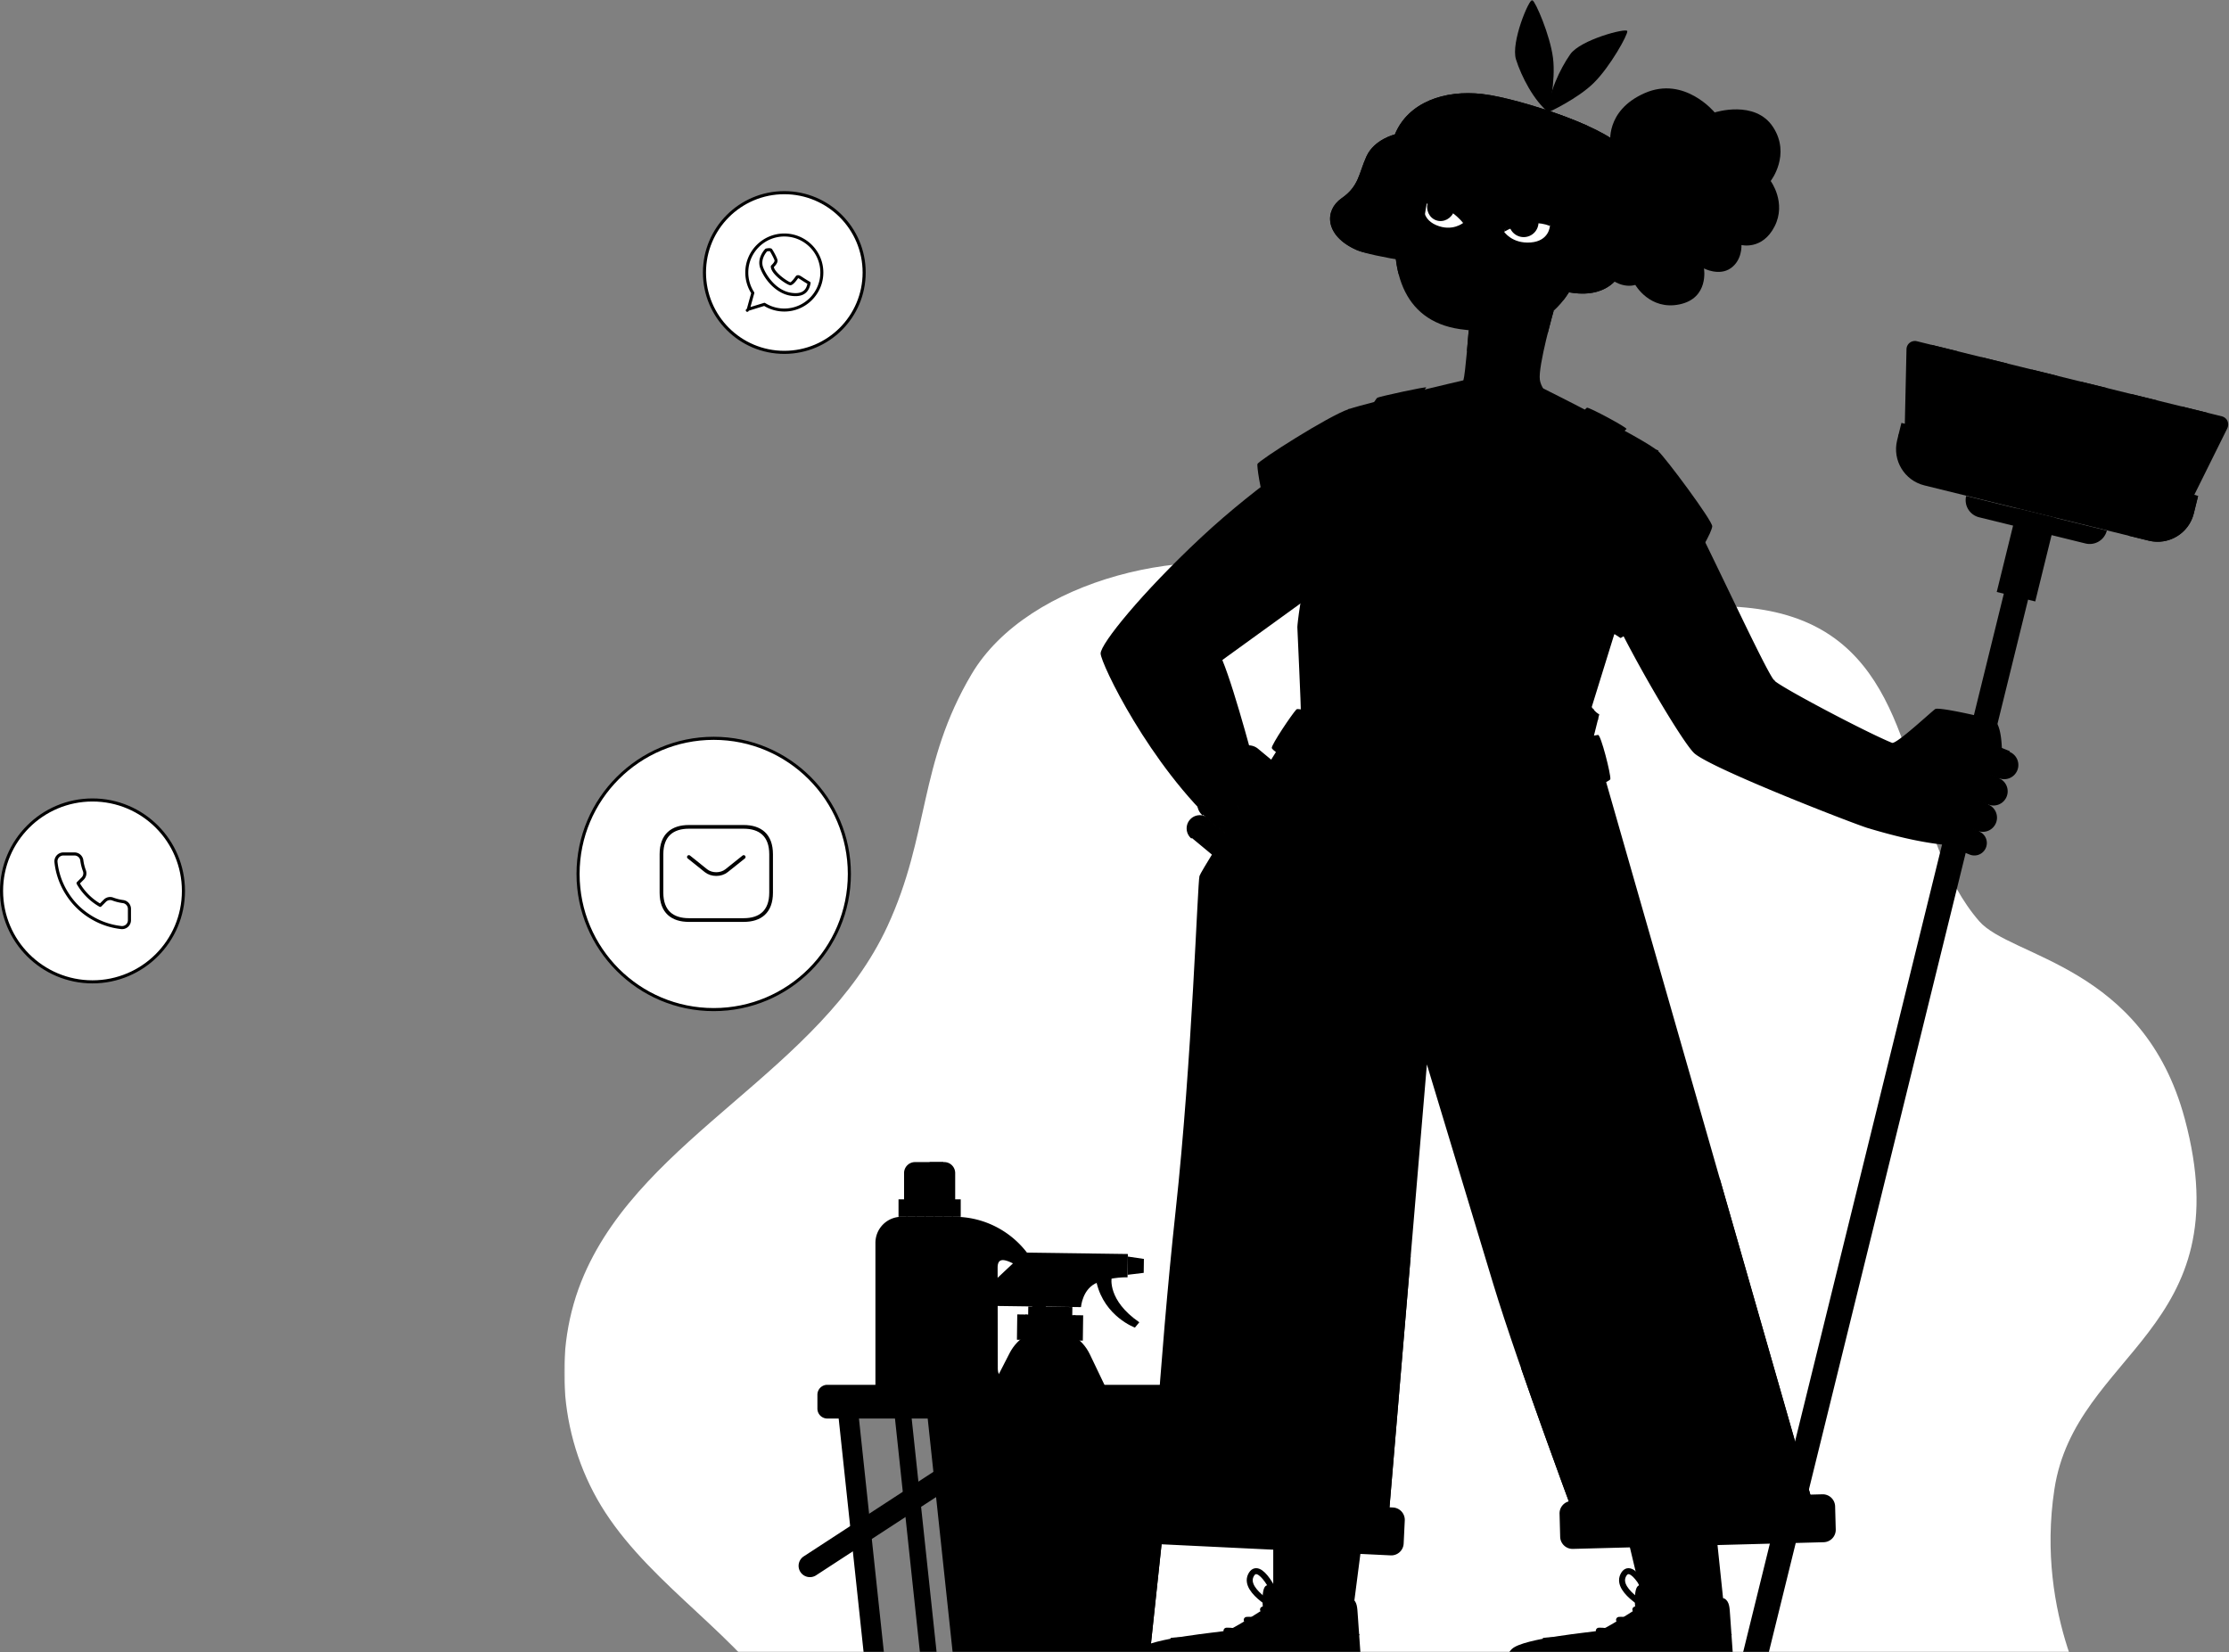 <svg xmlns="http://www.w3.org/2000/svg" width="723" height="536" fill="none" viewBox="0 0 723 536"><rect x="0" y="0" width="723" height="536" fill="#808080" stroke="none"/><circle cx="231.5" cy="283.5" r="44" fill="#fff" stroke="color(display-p3 .882 .929 .961)"/><path stroke="color(display-p3 .047 .22 .329)" stroke-linecap="round" stroke-linejoin="round" stroke-miterlimit="10" stroke-width="1.2" d="M241.226 298.449h-17.78c-5.333 0-8.889-2.667-8.889-8.89v-12.446c0-6.223 3.556-8.89 8.889-8.89h17.78c5.334 0 8.89 2.667 8.89 8.89v12.446c0 6.223-3.556 8.89-8.89 8.89z"/><path stroke="color(display-p3 .047 .22 .329)" stroke-linecap="round" stroke-linejoin="round" stroke-miterlimit="10" stroke-width="1.2" d="M241.225 278.002l-5.565 4.445c-1.831 1.458-4.836 1.458-6.667 0l-5.548-4.445"/><circle cx="254.4" cy="88.4" r="25.9" fill="#fff" stroke="color(display-p3 .882 .929 .961)"/><g fill="color(display-p3 .047 .22 .329)" clip-path="url(#a)"><path d="M254.4 75.743c-6.98 0-12.658 5.678-12.658 12.657 0 2.381.662 4.693 1.917 6.7-.5 1.752-1.403 5.065-1.413 5.099a.488.488 0 1 0 .613.593l5.017-1.543a12.63 12.63 0 0 0 6.524 1.809c6.979 0 12.657-5.678 12.657-12.658 0-6.98-5.678-12.657-12.657-12.657zm0 24.341c-2.2 0-4.343-.615-6.198-1.777a.485.485 0 0 0-.402-.053l-4.381 1.349c.322-1.175.9-3.276 1.236-4.445a.49.49 0 0 0-.059-.4 11.637 11.637 0 0 1-1.88-6.358c0-6.442 5.242-11.684 11.684-11.684 6.442 0 11.684 5.242 11.684 11.684 0 6.442-5.242 11.684-11.684 11.684z"/><path d="M262.669 91.382c-.899-.499-1.664-.999-2.223-1.364-.426-.279-.734-.48-.96-.593-.632-.315-1.11-.093-1.292.091a.505.505 0 0 0-.061.075c-.656.983-1.512 1.924-1.763 1.975-.289-.045-1.645-.816-2.993-1.938-1.376-1.147-2.241-2.244-2.368-2.992.882-.908 1.2-1.48 1.2-2.13 0-.67-1.563-3.47-1.846-3.752-.284-.284-.923-.328-1.9-.133a.491.491 0 0 0-.249.133c-.118.118-2.887 2.94-1.571 6.36 1.444 3.754 5.15 8.118 9.875 8.827.537.08 1.041.12 1.512.12 2.78 0 4.42-1.399 4.882-4.173a.484.484 0 0 0-.243-.506zm-6.006 3.596c-4.997-.75-8.144-5.7-9.111-8.213-.959-2.493.809-4.715 1.253-5.218.362-.06.742-.087.9-.062.332.461 1.48 2.63 1.531 3.02 0 .256-.084.612-1.075 1.604a.487.487 0 0 0-.143.344c0 2.549 5.377 6.085 6.329 6.085.828 0 1.908-1.392 2.523-2.299a.464.464 0 0 1 .181.057c.175.088.479.286.863.537.507.332 1.181.772 1.976 1.228-.361 1.738-1.371 3.496-5.227 2.917z"/></g><circle cx="30" cy="289" r="29.5" fill="#fff" stroke="color(display-p3 .882 .929 .961)"/><path stroke="color(display-p3 .047 .22 .329)" stroke-linecap="round" stroke-linejoin="round" d="M41.987 294.897v3.596a2.396 2.396 0 0 1-2.613 2.397 23.719 23.719 0 0 1-10.344-3.679 23.382 23.382 0 0 1-7.192-7.192 23.719 23.719 0 0 1-3.68-10.392 2.395 2.395 0 0 1 2.385-2.613h3.596a2.397 2.397 0 0 1 2.398 2.061 15.38 15.38 0 0 0 .839 3.368 2.4 2.4 0 0 1-.54 2.53l-1.522 1.522a19.182 19.182 0 0 0 7.192 7.192l1.522-1.523a2.403 2.403 0 0 1 2.53-.539c1.087.406 2.217.687 3.367.839a2.395 2.395 0 0 1 2.062 2.433z"/><mask id="b" width="540" height="536" x="183" y="0" maskUnits="userSpaceOnUse" style="mask-type:alpha"><path fill="color(display-p3 .851 .851 .851)" d="M183 0h540v536H183z"/></mask><g mask="url(#b)"><path fill="#fff" d="M666.367 483.11c6.788-44.599 60.728-51.501 42.291-120.152-13.407-49.917-56.387-52.258-66.71-64.164-22.235-25.643-18.628-71.103-46.806-91.699-16.692-12.2-39.79-11.605-61.011-8.662-21.158 2.935-42.845 13.457-63.068 8.217-26.611-5.161-27.967-12.489-50.095-20.053-33.338-11.396-87.432 1.069-105.824 32.091-17.226 29.057-13.579 52.118-27.292 81.769-21.69 46.898-78.811 67.889-98.409 113.106-10.662 24.601-7.901 54.305 6.873 77.029 15.815 24.324 43.956 40.538 58.359 64.18h424.857s-19.441-30.431-13.165-71.662z"/><path fill="color(display-p3 .176 .172 .439)" d="M306.263 376.965h-9.456a3.563 3.563 0 0 0-3.563 3.562v9.457h16.582v-9.457a3.562 3.562 0 0 0-3.563-3.562z"/><path fill="color(display-p3 .722 .772 .988)" d="M305.957 376.965h-4.424v13.019h4.424v-13.019z"/><path fill="color(display-p3 .392 .408 .694)" d="M311.623 389.051h-20.178v5.661h20.178v-5.661z"/><path stroke="color(display-p3 .722 .772 .988)" stroke-miterlimit="10" stroke-width=".32" d="M294.16 389.051v5.661m2.949-5.661v5.661m2.95-5.661v5.661m2.949-5.661v5.661m2.949-5.661v5.661m2.949-5.661v5.661"/><path fill="color(display-p3 0 .431 .718)" d="M309.559 394.712h-17.148a8.457 8.457 0 0 0-8.458 8.457v89.169a8.458 8.458 0 0 0 8.458 8.458h38.358a8.457 8.457 0 0 0 8.457-8.458v-67.959c0-16.385-13.283-29.667-29.667-29.667zm25.272 49.863c0 1.51-.933 2.013-2.131 2.013h-6.793c-2.32 0-2.264-1.888-2.264-3.272s-.056-29.075-.056-32.095c0-3.021 1.792-2.973 4.985-1.385 2.53 1.259 6.259 5.287 6.259 14.601v20.138z"/><path fill="color(display-p3 .875 .282 .663)" d="M330.769 500.796a8.457 8.457 0 0 0 8.457-8.458v-42.154c-2.13 22.776-18.912 43.419-40.222 50.612h31.765z"/><path fill="color(display-p3 .988 .784 .012)" d="M308.974 488.109h-9.257a8.274 8.274 0 0 1-8.274-8.274v-64.163a8.274 8.274 0 0 1 8.274-8.274h9.257a8.273 8.273 0 0 1 8.274 8.274v64.163a8.273 8.273 0 0 1-8.274 8.274z"/><path fill="color(display-p3 .176 .172 .439)" d="M310.963 422.918a6.126 6.126 0 1 0-11.928-2.804 6.126 6.126 0 0 0 11.928 2.804z"/><path stroke="color(display-p3 .169 .18 .435)" stroke-miterlimit="10" stroke-width="1.29" d="M296.148 435.575h16.399m-16.399 7.304h16.399m-16.399 7.305h16.399m-16.399 7.305h16.399"/><path fill="color(display-p3 .176 .172 .439)" d="M360.569 414.522s-1.409 7.277 8.976 14.405l-1.421 1.728s-9.815-3.55-12.421-14.513c0 0 1.536-3.021 4.866-1.62z"/><path fill="color(display-p3 .722 .772 .988)" d="M353.523 439.361l18.818 39.315c4.662 9.74-2.531 20.987-13.329 20.84l-38.699-.527c-10.797-.147-17.682-11.586-12.756-21.196l19.881-38.788c5.494-10.718 20.886-10.509 26.085.356z"/><path fill="color(display-p3 .392 .408 .694)" d="M316.891 494.268c-.018 1.317 10.192 2.524 22.803 2.695 12.612.172 22.851-.756 22.869-2.073.018-1.317-10.192-2.524-22.804-2.695-12.612-.172-22.851.756-22.868 2.073z"/><path fill="color(display-p3 .996 .412 .772)" d="M365.632 477.668c3.695 7.72-2.006 16.633-10.563 16.517l-30.669-.418c-8.557-.117-14.013-9.182-10.11-16.798l8.855-17.275 34.106.464 8.381 17.51z"/><path fill="color(display-p3 .988 .784 .012)" d="M365.837 406.785l-.103 7.563s-4.767-.229-9.726 1.677c-4.96 1.906-5.372 7.985-5.372 7.985l-28.775-.392-3.728-3.998 14.16-13.293 33.544.458z"/><path fill="color(display-p3 .176 .172 .439)" d="M370.976 412.898l-5.23.629.081-5.92 5.211.77-.062 4.521zm-37.49 14.353l14.305.194.047-3.453-14.305-.194-.047 3.453z"/><path stroke="color(display-p3 .176 .172 .439)" stroke-linecap="round" stroke-linejoin="round" stroke-miterlimit="10" stroke-width="1.29" d="M340.614 429.465l-.647 47.486"/><path fill="color(display-p3 .392 .408 .694)" d="M329.851 434.598l21.376.291.111-8.221-21.375-.291-.112 8.221z"/><path stroke="color(display-p3 .722 .772 .988)" stroke-miterlimit="10" stroke-width=".32" d="M348.464 426.613l-.112 8.221m-3.014-8.265l-.111 8.222m-3.012-8.264l-.111 8.221m-3.012-8.264l-.112 8.222m-3.013-8.264l-.112 8.221m-3.013-8.263l-.112 8.221"/><path fill="color(display-p3 .176 .172 .439)" d="M307.557 477.793l11.13-21.715c3.686 11.722 14.386 30.207 45.357 42.625a14.607 14.607 0 0 1-5.032.813l-38.698-.527c-10.798-.147-17.683-11.586-12.757-21.196z" opacity=".3"/><path fill="color(display-p3 .988 .784 .012)" d="M367.887 554.977h-82.501c-1.846 0-3.399-1.496-3.611-3.478l-10.244-96.053h110.086l-10.258 96.187c-.203 1.905-1.697 3.344-3.472 3.344z"/><path stroke="#fff" stroke-miterlimit="10" stroke-width="11.62" d="M283.951 455.445l10.615 99.532" opacity=".5"/><path stroke="#fff" stroke-miterlimit="10" stroke-width="5.17" d="M297.809 455.445l10.614 99.532" opacity=".5"/><path fill="color(display-p3 .953 .561 .176)" d="M378.341 486.167c-31.658 52.982-97.575 55.858-97.575 55.858l1.01 9.473c.212 1.983 1.765 3.479 3.611 3.479h82.501c1.776 0 3.269-1.439 3.472-3.345l6.981-65.465z" opacity=".3"/><path fill="color(display-p3 .953 .561 .176)" d="M384.799 460.156H268.351a3.215 3.215 0 0 1-3.216-3.216v-4.509a3.216 3.216 0 0 1 3.216-3.216h116.448a3.216 3.216 0 0 1 3.216 3.216v4.509a3.216 3.216 0 0 1-3.216 3.216z"/><path fill="color(display-p3 .176 .172 .439)" d="M336.463 467.686c.882-5.468-2.835-10.617-8.303-11.499-5.468-.883-10.616 2.834-11.499 8.302-.883 5.468 2.834 10.616 8.302 11.499 5.468.883 10.617-2.834 11.5-8.302z"/><path fill="color(display-p3 .176 .172 .439)" d="M326.243 470.889l-61.535 40.119a3.667 3.667 0 1 1-4.006-6.144l61.535-40.119a3.668 3.668 0 0 1 4.006 6.144z"/><path fill="color(display-p3 .392 .408 .694)" d="M332.267 467.103a5.775 5.775 0 1 0-11.365-2.064 5.775 5.775 0 0 0 11.365 2.064z"/><path fill="color(display-p3 1 .714 .522)" d="M429.34 143.524s-20.533 12.855-39.803 30.862C370.267 192.392 357 208.818 357 211.977c0 3.16 15.91 36.333 38.439 56.666l12.401-16.863s-7.033-27.206-11.366-37.683l44.317-32.059-11.451-38.514z"/><path stroke="color(display-p3 .176 .172 .439)" stroke-miterlimit="10" stroke-width=".48" d="M363.949 210.397s19.561-9.344 32.525 3.7"/><path fill="color(display-p3 1 .714 .522)" d="M518.347 187.021c1.755 10.352 26.926 53.767 31.348 57.445 6.274 5.218 52.022 22.931 56.23 24.176 6.363 1.885 16.742 4.816 26.679 5.567 1.963.149 16.223-29.217 16.223-29.217a4.02 4.02 0 0 0 .507-2.089c-.084-2.577-.527-8.682-2.848-9.389-2.951-.9-17.502-4.24-18.766-3.509-.9.521-12.634 11.529-14.028 10.959-8.464-3.455-35.416-17.693-38.095-20.124-3.133-2.843-31.273-65.658-35.696-69.482-4.423-3.824-25.465 12.589-21.554 35.663z"/><path stroke="color(display-p3 .176 .172 .439)" stroke-miterlimit="10" stroke-width=".48" d="M575.598 220.841s-10.424-.562-21.797 17.558m69.181 7.695s5.272 8.571 3.584 21.028"/><path fill="color(display-p3 .722 .772 .988)" d="M474.671 123.368s-30.484 7.108-37.118 9.319c-6.634 2.211-29.379 16.743-29.694 17.848-.316 1.106 3.159 28.115 16.9 38.381l-1.105 42.015 89.556 8.371 10.424-33.643 2.002 1.306c.79-.158 11.664-8.153 15.767-13.586 10.271-13.598 13.82-20.889 13.979-22.626.157-1.738-15.27-22.464-17.532-24.403-4.976-4.265-37.331-20.364-37.331-20.364l-25.848-2.618z"/><path stroke="color(display-p3 .176 .172 .439)" stroke-miterlimit="10" stroke-width=".48" d="M523.635 205.659s-2.928-3.633-8.456-11.056c-5.528-7.424.085-27.641 8.14-38.065 8.056-10.425 11.531-11.373 14.532-10.188m-100.297-13.663s.947 19.901-12.794 56.229"/><path fill="color(display-p3 1 .714 .522)" d="M476.395 107.133s-1.092 14.182-1.724 16.235c-.631 2.053-10.74 9.003-11.846 14.215-1.106 5.212 2.012 13.267 10.009 13.583 7.997.316 23.95-6.476 28.372-14.057 4.423-7.582-1.105-9.477-1.737-13.9-.632-4.422 4.488-22.416 4.488-22.416l-27.562 6.34z"/><path fill="color(display-p3 0 .431 .718)" d="M475.842 113.705c1.102 1.938 2.955 3.73 6.003 3.346 4.488-.567 14.741-5.935 20.171-8.92 1.016-4.08 1.942-7.337 1.942-7.337l-27.562 6.34s-.238 3.076-.554 6.571z"/><path fill="color(display-p3 1 .831 0)" d="M432.974 158.117s-5.371 13.899-8.214 24.008-3.949 20.375-3.949 21.323c0 .948 1.264 26.693 1.106 27.483-.158.789-32.221 51.017-32.853 53.228-.632 2.211-2.37 59.389-7.74 108.668-5.369 49.279-8.371 104.877-8.371 104.877l76.605 4.739 13.267-157.158s13.268 43.909 21.481 71.076c8.213 27.167 29.142 83.081 29.142 83.081l77.394-1.896-73.998-258.244 1.895-7.582s-5.371-2.053-7.266-18.164c-1.895-16.111 4.265-43.12 4.265-43.12s-36.486-11.214-82.764-12.319z"/><path fill="color(display-p3 0 .431 .718)" d="M435.5 161.394s1.895-10.898 4.265-18.124c2.369-7.226 6.397-13.899 6.989-14.255.592-.355 16.193-3.79 15.856-3.316-.338.473-7.208 9.161-11.355 35.696H435.5v-.001zm59.809 5.934s4.887-13.422 8.649-20.031c3.762-6.609 10.142-14.815 10.793-15.045.651-.231 13.243 6.518 12.819 6.915-.425.397-7.47 6.125-16.823 31.301l-15.438-3.14z"/><path fill="color(display-p3 .988 .784 .012)" d="M441.897 170.468a2.915 2.915 0 1 0 0-5.83 2.915 2.915 0 0 0 0 5.83zm59.633 8.412a2.914 2.914 0 0 0 2.914-2.915 2.914 2.914 0 1 0-5.829 0 2.915 2.915 0 0 0 2.915 2.915z"/><path fill="color(display-p3 0 .431 .718)" d="M463.999 220.658a3.704 3.704 0 0 1-3.179-.423s-18.03-11.739-17.842-13.122l3.532-26.045a2.528 2.528 0 0 1 2.844-2.165l36.468 4.945a2.528 2.528 0 0 1 2.165 2.844l-3.532 26.045c-.188 1.383-20.456 7.921-20.456 7.921z"/><path stroke="color(display-p3 .722 .772 .988)" stroke-dasharray="5.18 2.59" stroke-miterlimit="10" stroke-width=".48" d="M464.13 217.874a3.17 3.17 0 0 1-2.726-.363s-15.466-10.069-15.305-11.256l3.03-22.342a2.167 2.167 0 0 1 2.439-1.856l31.283 4.242a2.168 2.168 0 0 1 1.856 2.44l-3.03 22.341c-.16 1.186-17.547 6.794-17.547 6.794z"/><path stroke="color(display-p3 .722 .772 .988)" stroke-miterlimit="10" stroke-width=".48" d="M432.195 160.169s40.03.751 82.985 12.881m-1.4-3.182s-4.882 17.041-5.577 34.848c-.724 18.562 5.175 27.757 10.146 28.565m-55.523 112.004l-4.343-17.928s-21.323-13.267-28.194-19.901c-6.871-6.633-12.32-18.48-12.32-18.48m-1.422 11.847s17.163 15.636 29.549 21.085"/><path stroke="color(display-p3 .722 .772 .988)" stroke-miterlimit="10" stroke-width=".48" d="M452.797 249.154s-5.212 59.25-4.502 63.278c.711 4.028 2.218 9.815 2.218 9.815"/><path stroke="color(display-p3 .722 .772 .988)" stroke-miterlimit="10" stroke-width=".48" d="M442.976 246.094s-4.695 37.372-3.985 40.452c.711 3.08 9.707 14.277 9.707 14.277m68.064-70.817s-.396.981-.922 2.41"/><path stroke="color(display-p3 .722 .772 .988)" stroke-dasharray="5.13 2.57" stroke-miterlimit="10" stroke-width=".48" d="M514.983 234.836c-.923 2.728-1.84 5.896-1.737 7.467.188 2.858 58.707 220.453 67.126 251.744"/><path stroke="color(display-p3 .722 .772 .988)" stroke-miterlimit="10" stroke-width=".48" d="M580.705 495.286l.671 2.493M459.51 331.603l-.287 2.567"/><path stroke="color(display-p3 .722 .772 .988)" stroke-dasharray="5.19 2.6" stroke-miterlimit="10" stroke-width=".48" d="M458.932 336.751L440.83 498.019"/><path stroke="color(display-p3 .722 .772 .988)" stroke-miterlimit="10" stroke-width=".48" d="M440.685 499.309l-.289 2.567"/><path fill="color(display-p3 1 .714 .522)" d="M438.698 523.884l4.027-31.154h-29.733v30.562l25.706.592zm120.768 0l-3.258-31.154h-29.733l7.285 30.562 25.706.592z"/><path fill="color(display-p3 1 .553 .412)" d="M513.447 499.442l77.394-1.896-33.062-115.383-64.402 61.691c9.158 26.434 20.07 55.588 20.07 55.588zm-138.016-39.966c-1.619 22.328-2.478 38.229-2.478 38.229l76.605 4.738 8.026-95.077-82.153 52.11z" opacity=".3"/><path fill="color(display-p3 0 .431 .718)" d="M522.372 46.764s-1.895-10.812 11.057-16.542c12.951-5.73 22.744 6.255 22.744 6.255s13.11-4.244 18.954 4.758c5.844 9.004-.79 17.476-.79 17.476s5.212 7.008 1.263 14.747-10.74 6.023-10.74 6.023.316 4.868-3.475 7.52c-3.791 2.651-8.687.072-8.687.072s1.737 9.614-7.897 11.655c-9.635 2.041-14.373-6.318-14.373-6.318s-5.738 2.15-11.373-5.37c-5.634-7.52.632-14.531.632-14.531s-3.585-7.056-3.585-15.136c-.001-8.398 6.27-10.61 6.27-10.61z"/><path fill="color(display-p3 0 .431 .718)" d="M526.562 48.975c-1.851-6.543-33.412-17.059-45.732-18.48-12.32-1.422-24.087 2.684-28.391 13.11 0 0-6.673 1.579-9.2 7.107-2.527 5.528-2.369 9.634-8.056 13.583-5.685 3.949-5.528 12.162 4.739 16.743 10.266 4.58 78.212 11.372 78.212 11.372s13.167-26.693 8.428-43.435z"/><path fill="color(display-p3 1 .714 .522)" d="M489.281 39.972c-24.64-3.79-33.169 10.425-36.012 28.43-2.843 18.007 1.073 35.624 20.375 38.382 19.901 2.843 32.933-1.658 39.566-21.323 6.634-19.665 3.105-41.33-23.929-45.489z"/><path fill="color(display-p3 1 .553 .412)" d="M514.982 79.034a13.33 13.33 0 0 0-5.221-2.129c-6.468-1.155-12.521 2.447-13.521 8.044-.999 5.598 3.434 11.071 9.901 12.226.342.061.681.102 1.02.137 2.406-3.116 4.422-7.024 6.05-11.851a58.871 58.871 0 0 0 1.771-6.427z"/><path stroke="color(display-p3 .176 .172 .439)" stroke-miterlimit="10" stroke-width=".48" d="M480.831 66.507s-.316 6.792-2.527 9.95c-2.211 3.16-5.844 2.685-6.318 4.265-.473 1.58 5.371 6.318 5.371 6.318m-5.398 6.16s12.663 5.686 19.771-4.265"/><path fill="color(display-p3 1 .553 .412)" d="M458.058 68.777a13.42 13.42 0 0 0-4.846.014c-1.077 7.062-1.103 14.044.44 20.08.26.062.519.128.786.176 6.468 1.155 12.521-2.447 13.521-8.043 1-5.598-3.433-11.072-9.901-12.227z"/><path fill="#fff" d="M487.885 75.194s1.843-6.95 7.917-6.969c6.456-.018 6.929 5.053 6.929 5.053s-.185 4.898-6.212 5.372c-6.028.474-8.634-3.457-8.634-3.457z"/><mask id="c" width="16" height="11" x="487" y="68" maskUnits="userSpaceOnUse" style="mask-type:luminance"><path fill="#fff" d="M487.885 75.194s1.843-6.95 7.917-6.969c6.456-.018 6.929 5.053 6.929 5.053s-.185 4.898-6.212 5.372c-6.028.474-8.634-3.457-8.634-3.457z"/></mask><g mask="url(#c)"><path fill="color(display-p3 .176 .172 .439)" d="M494.164 76.914a4.797 4.797 0 1 0 0-9.593 4.797 4.797 0 0 0 0 9.593z"/></g><path fill="color(display-p3 .949 .957 1)" d="M495.802 68.226c-6.075.018-7.917 6.968-7.917 6.968s7.581-4.76 14.847-1.916c0 0-.474-5.072-6.93-5.052z"/><path fill="color(display-p3 .176 .172 .439)" d="M487.885 75.194c.107-.873.385-1.717.73-2.535.359-.813.812-1.6 1.404-2.296 1.127-1.427 2.879-2.467 4.752-2.707.946-.083 1.851-.076 2.761.096.904.153 1.81.469 2.598.974 1.614.976 2.623 2.798 2.602 4.552-.527-1.665-1.664-3-3.097-3.674-.72-.328-1.483-.576-2.292-.643a9.434 9.434 0 0 0-2.404-.025c-.2.002-.386.072-.579.104-.19.049-.391.062-.572.138-.367.137-.742.257-1.086.456-.718.335-1.348.848-1.942 1.408a11.361 11.361 0 0 0-1.591 1.92 16.67 16.67 0 0 0-1.284 2.231z"/><path fill="#fff" d="M474.579 72.321s.584-7.137-4.807-8.974c-5.728-1.953-7.77 2.71-7.77 2.71s-1.401 4.697 3.802 6.952c5.204 2.256 8.775-.688 8.775-.688z"/><mask id="d" width="14" height="12" x="461" y="62" maskUnits="userSpaceOnUse" style="mask-type:luminance"><path fill="#fff" d="M474.579 72.321s.584-7.137-4.807-8.974c-5.728-1.953-7.77 2.71-7.77 2.71s-1.401 4.697 3.802 6.952c5.204 2.256 8.775-.688 8.775-.688z"/></mask><g mask="url(#d)"><path fill="color(display-p3 .176 .172 .439)" d="M463.167 65.504c-.847 2.51.375 5.189 2.728 5.982 2.354.794 4.948-.597 5.795-3.108.847-2.51-.375-5.189-2.728-5.982-2.354-.794-4.948.597-5.795 3.108z"/></g><path fill="color(display-p3 .949 .957 1)" d="M469.773 63.346c5.391 1.838 4.806 8.975 4.806 8.975s-5.214-6.781-12.577-6.263c0 0 2.043-4.664 7.771-2.712z"/><path fill="color(display-p3 .176 .172 .439)" d="M474.579 72.321c-.195-1.668-.551-3.288-1.217-4.724-.155-.365-.369-.692-.554-1.032-.23-.308-.422-.646-.7-.906-.482-.588-1.11-1.012-1.764-1.368-.667-.314-1.423-.588-2.181-.71-.755-.176-1.523-.173-2.271-.06-1.497.239-2.904 1.172-3.89 2.536.496-1.614 1.892-3.03 3.66-3.518.872-.266 1.809-.292 2.692-.167.894.11 1.728.39 2.575.768 1.642.847 2.862 2.41 3.367 4.09a9.91 9.91 0 0 1 .283 5.091z"/><path fill="color(display-p3 0 .431 .718)" d="M491.729 57.504c4.809-1.69 10.5 2.558 10.582 7.581-4.021-2.228-7.056-4.648-10.582-7.581z"/><path fill="color(display-p3 0 .431 .718)" d="M526.563 48.975c-1.852-6.543-33.412-17.059-45.732-18.48-12.32-1.422-24.088 2.684-28.392 13.11 0 0-6.673 1.579-9.2 7.107-2.527 5.528-2.369 9.634-8.055 13.583-5.687 3.949-5.528 12.162 4.738 16.743.487.217 1.105.44 1.839.666 8.044 1.867 14.114.598 18.063-4.93 3.949-5.529.632-12.794 7.739-19.27 7.108-6.476 13.734-1.695 20.376-1.58 9.081.158 13.583-8.055 13.583-8.055s-.434 23.42 13.367 31.611c2.646 1.571 5.131 2.464 7.422 2.89 3.38-9.3 7.139-23.195 4.252-33.395z"/><path fill="color(display-p3 0 .431 .718)" d="M464.246 59.142c2.213-4.176 8.858-5.496 12.148-1.896-4.205 1.123-7.772 1.977-12.148 1.895z"/><path fill="color(display-p3 1 .714 .522)" d="M514.889 79.48s3.683-6.351 9.536-3.496c6.003 2.927 3.768 22.319-15.525 18.833l5.989-15.336z"/><path fill="color(display-p3 0 .431 .718)" d="M527.213 84.286c-4.218-7.811-12.324-4.805-12.324-4.805L508.9 94.818c11.968 2.162 17.367-4.48 18.313-10.532z"/><path fill="color(display-p3 1 .831 0)" d="M514.982 40.833c-.001-.001 0-.001 0 0-4.39-1.984-9.56-3.914-14.677-5.566.009.005 25.896 13.125 14.585 44.214-.001 0 15.131-19.782.092-38.648z"/><path fill="color(display-p3 1 .553 .412)" d="M502.312 36.477s2.37-10.247 1.422-17.67c-.948-7.423-5.686-18.322-6.713-18.795-1.027-.474-7.029 13.741-5.291 19.27 1.737 5.527 5.802 13.397 10.582 17.195z"/><path fill="color(display-p3 1 .553 .412)" d="M502.123 36.477s9.571-4.36 14.883-9.63c5.312-5.272 11.072-15.667 10.823-16.77-.249-1.103-15.18 2.79-18.508 7.535-3.328 4.744-7.095 12.76-7.198 18.865z"/><path fill="color(display-p3 1 .714 .522)" d="M400.131 277.797a4.05 4.05 0 0 1-5.701.531l-7.824-6.492a4.048 4.048 0 1 1 5.17-6.231l7.824 6.491a4.05 4.05 0 0 1 .531 5.701z"/><path fill="color(display-p3 1 .714 .522)" d="M405.657 271.136a4.608 4.608 0 0 1-6.488.603l-8.904-7.387a4.608 4.608 0 1 1 5.884-7.091l8.904 7.387a4.608 4.608 0 0 1 .604 6.488z"/><path fill="color(display-p3 1 .714 .522)" d="M411.542 264.044a4.607 4.607 0 0 1-6.488.604l-8.904-7.387a4.608 4.608 0 0 1 5.884-7.092l8.904 7.388a4.607 4.607 0 0 1 .604 6.487z"/><path fill="color(display-p3 1 .714 .522)" d="M417.424 256.953a4.607 4.607 0 0 1-6.487.604l-8.904-7.388a4.607 4.607 0 1 1 5.884-7.091l8.904 7.387a4.609 4.609 0 0 1 .603 6.488z"/><path stroke="color(display-p3 .176 .172 .439)" stroke-miterlimit="10" stroke-width=".48" d="M386.076 266.135a4.05 4.05 0 0 1 5.701-.531l7.824 6.492m-12.995-.26a4.05 4.05 0 0 1-.531-5.701m3.587-8.271a4.608 4.608 0 0 1 6.488-.603l8.904 7.387m-14.789-.296a4.608 4.608 0 0 1-.604-6.488m5.884-7.091a4.608 4.608 0 0 1 6.488-.604l8.904 7.388m-14.787-.296a4.608 4.608 0 0 1-.604-6.488m5.882-7.091a4.606 4.606 0 0 1 6.487-.604l8.904 7.387m-14.786-.296a4.606 4.606 0 0 1-.604-6.487"/><path fill="color(display-p3 .392 .408 .694)" d="M451.074 504.543l-81.264-3.934a4.029 4.029 0 0 1-3.829-4.218l.363-7.487a4.027 4.027 0 0 1 4.217-3.828l81.265 3.935a4.027 4.027 0 0 1 3.827 4.218l-.362 7.486a4.026 4.026 0 0 1-4.217 3.828zm140.448-4.266l-81.33 2.165a4.029 4.029 0 0 1-4.134-3.919l-.199-7.492a4.028 4.028 0 0 1 3.919-4.134l81.331-2.164a4.028 4.028 0 0 1 4.133 3.919l.2 7.492a4.028 4.028 0 0 1-3.92 4.133z"/><path fill="color(display-p3 .996 .722 .337)" d="M420.495 230.141c1.124-1.173 14.006 5.561 48.926 8.945 30.758 2.98 46.458-.351 48.926-.687.904-.124 4.221 12.908 3.984 14.329-.237 1.421-21.323 9.832-60.77 4.383-39.448-5.449-48.806-13.505-49.043-14.452-.237-.948 6.582-11.064 7.977-12.518z"/><path fill="color(display-p3 0 .431 .718)" d="M426.314 251.364l-2.424-.632a2.666 2.666 0 0 1-1.907-3.252l4.006-15.363a2.667 2.667 0 0 1 3.252-1.907l2.424.632a2.667 2.667 0 0 1 1.907 3.252l-4.006 15.363a2.666 2.666 0 0 1-3.252 1.907zm74.292 8.293l-2.499.158a2.665 2.665 0 0 1-2.828-2.493l-1-15.845a2.665 2.665 0 0 1 2.492-2.828l2.5-.157a2.665 2.665 0 0 1 2.828 2.492l1 15.846a2.665 2.665 0 0 1-2.493 2.827z"/><path fill="color(display-p3 .722 .772 .988)" d="M440.398 523.766s1.738 23.692 1.5 24.403c-.237.71-74.867 0-74.867 0s-1.185-9.714 2.606-13.268c3.791-3.553 26.061-5.449 28.194-5.923 2.132-.474 11.846-6.87 11.846-6.87s-.794-7.108 1.143-7.819c1.937-.71 15.915-1.185 16.863 0 .948 1.185 1.421 7.582 3.08 7.819 1.658.236 6.16-4.502 7.818-3.554 1.659.947 1.663 3.085 1.817 5.212z"/><path stroke="color(display-p3 .392 .408 .694)" stroke-miterlimit="10" stroke-width=".48" d="M440.854 530.153s-9.026 6.091-12.461 18.332m-48.7-16.901s9.49-1.776 15.295 4.147 4.738 12.681 4.738 12.681"/><path stroke="color(display-p3 .176 .172 .439)" stroke-linecap="round" stroke-linejoin="round" stroke-miterlimit="10" stroke-width="1.94" d="M397.83 528.978s7.582-.592 15.755 6.752m-9.198-10.263s9.435-.753 15.121 6.117m-9.832-9.476s8.648-1.304 14.926 5.212"/><path stroke="color(display-p3 .176 .172 .439)" stroke-linecap="round" stroke-linejoin="round" stroke-miterlimit="10" stroke-width="1.94" d="M415.47 522.398s-12.308-5.977-9.762-11.307c2.547-5.331 8.566 5.621 9.762 11.307zm0 0s4.031-14.533 9.133-12.492c4.146 1.658-3.508 8.934-9.133 12.492z"/><path fill="color(display-p3 .722 .772 .988)" d="M561.165 523.766s1.737 23.692 1.501 24.403c-.237.71-74.868 0-74.868 0s-1.184-9.714 2.607-13.268c3.791-3.553 26.061-5.449 28.194-5.923 2.132-.474 11.845-6.87 11.845-6.87s-.793-7.108 1.143-7.819c1.937-.71 15.915-1.185 16.863 0 .948 1.185 1.422 7.582 3.08 7.819 1.659.236 6.16-4.502 7.819-3.554 1.658.948 1.661 3.085 1.816 5.212z"/><path stroke="color(display-p3 .392 .408 .694)" stroke-miterlimit="10" stroke-width=".48" d="M561.621 530.153s-9.026 6.091-12.461 18.332m-48.701-16.901s9.49-1.776 15.295 4.147c5.804 5.923 4.737 12.681 4.737 12.681"/><path stroke="color(display-p3 .176 .172 .439)" stroke-linecap="round" stroke-linejoin="round" stroke-miterlimit="10" stroke-width="1.94" d="M518.598 528.978s7.581-.592 15.755 6.752m-9.199-10.263s9.435-.753 15.121 6.117m-9.832-9.476s8.648-1.304 14.926 5.212"/><path stroke="color(display-p3 .176 .172 .439)" stroke-linecap="round" stroke-linejoin="round" stroke-miterlimit="10" stroke-width="1.94" d="M536.237 522.398s-12.308-5.977-9.761-11.307c2.547-5.331 8.566 5.621 9.761 11.307zm0 0s4.031-14.533 9.133-12.492c4.146 1.658-3.508 8.934-9.133 12.492z"/><path fill="color(display-p3 .722 .772 .988)" d="M564.899 554.921a4.05 4.05 0 0 1-2.964-4.901l92.421-375.271a4.05 4.05 0 0 1 7.865 1.936L569.8 551.957a4.05 4.05 0 0 1-4.901 2.964z"/><path fill="color(display-p3 .392 .408 .694)" d="M567.046 552.896a1.214 1.214 0 0 1-.889-1.47l93.777-380.777a1.215 1.215 0 0 1 2.36.581l-93.778 380.777a1.214 1.214 0 0 1-1.47.889z" opacity=".5"/><path fill="color(display-p3 .722 .772 .988)" d="M708.356 162.564l-88.451-21.784a2.72 2.72 0 0 1-2.069-2.651l.555-24.808a2.719 2.719 0 0 1 3.369-2.63l98.925 24.364a2.717 2.717 0 0 1 1.763 3.892l-11.03 22.23a2.717 2.717 0 0 1-3.062 1.387z"/><path fill="color(display-p3 .392 .408 .694)" d="M623.594 141.689l11.27-27.771-8.355-2.058-2.915 29.829zm16.215 3.993l11.269-27.77-8.354-2.058-2.915 29.828zm16.214 3.993l11.27-27.77-8.354-2.058-2.916 29.828zm16.215 3.994l11.27-27.771-8.354-2.057-2.916 29.828zm16.215 3.993l11.27-27.771-8.355-2.057-2.915 29.828zm16.215 3.994l11.27-27.771-8.355-2.058-2.915 29.829z" opacity=".5"/><path fill="color(display-p3 0 .431 .718)" d="M696.962 175.379l-72.766-17.921c-6.48-1.596-10.438-8.142-8.843-14.62l1.393-5.657 96.23 23.7-1.394 5.656c-1.595 6.479-8.14 10.438-14.62 8.842z"/><path fill="color(display-p3 1 .831 0)" d="M666.833 167.987l-12.491-3.076-6.677 27.116 12.491 3.075 6.677-27.115z"/><path stroke="color(display-p3 .722 .772 .988)" stroke-miterlimit="10" stroke-width=".48" d="M615.76 141.191l96.229 23.699"/><path fill="color(display-p3 .176 .172 .439)" d="M712.984 160.852c.001-.005.002-.007 0 0zm-.007.029l.007-.03a.692.692 0 0 1-.007.03zm-22.797 12.828l6.783 1.67c6.478 1.596 13.024-2.363 14.62-8.841l1.393-5.657-10.155-2.5c-4.367 9.883-9.1 13.82-12.641 15.328z" opacity=".3"/><path fill="color(display-p3 .722 .772 .988)" d="M637.748 160.864a5.729 5.729 0 0 0 4.192 6.933l34.505 8.497a5.727 5.727 0 0 0 6.932-4.192l-45.629-11.238z"/><path fill="color(display-p3 1 .714 .522)" d="M644.154 274.981a4.047 4.047 0 0 1-5.273 2.229l-9.42-3.823a4.047 4.047 0 1 1 3.044-7.501l9.42 3.822a4.048 4.048 0 0 1 2.229 5.273z"/><path fill="color(display-p3 1 .714 .522)" d="M647.409 266.962a4.607 4.607 0 0 1-6.002 2.536l-10.72-4.351a4.606 4.606 0 1 1 3.464-8.538l10.721 4.351a4.608 4.608 0 0 1 2.537 6.002z"/><path fill="color(display-p3 1 .714 .522)" d="M650.873 258.424a4.606 4.606 0 0 1-6.001 2.536l-10.721-4.351a4.607 4.607 0 1 1 3.465-8.538l10.721 4.351a4.608 4.608 0 0 1 2.536 6.002z"/><path fill="color(display-p3 1 .714 .522)" d="M654.338 249.886a4.607 4.607 0 0 1-6.002 2.536l-10.72-4.351a4.607 4.607 0 0 1 3.465-8.538l10.721 4.351a4.608 4.608 0 0 1 2.536 6.002z"/><path stroke="color(display-p3 .176 .172 .439)" stroke-miterlimit="10" stroke-width=".48" d="M627.232 268.114a4.048 4.048 0 0 1 5.274-2.228l9.42 3.822m-12.465 3.679a4.047 4.047 0 0 1-2.229-5.273m.918-8.968a4.608 4.608 0 0 1 6.002-2.537l10.72 4.351m-14.185 4.187a4.606 4.606 0 0 1-2.537-6.001m3.465-8.538a4.608 4.608 0 0 1 6.002-2.537l10.72 4.351m-14.186 4.187a4.606 4.606 0 0 1-2.536-6.001m3.465-8.538a4.608 4.608 0 0 1 6.001-2.537l10.721 4.351m-14.186 4.187a4.606 4.606 0 0 1-2.536-6.001"/></g><defs><clipPath id="a"><path fill="#fff" d="M0 0h25.32v25.32H0z" transform="translate(241.742 75.743)"/></clipPath></defs></svg>